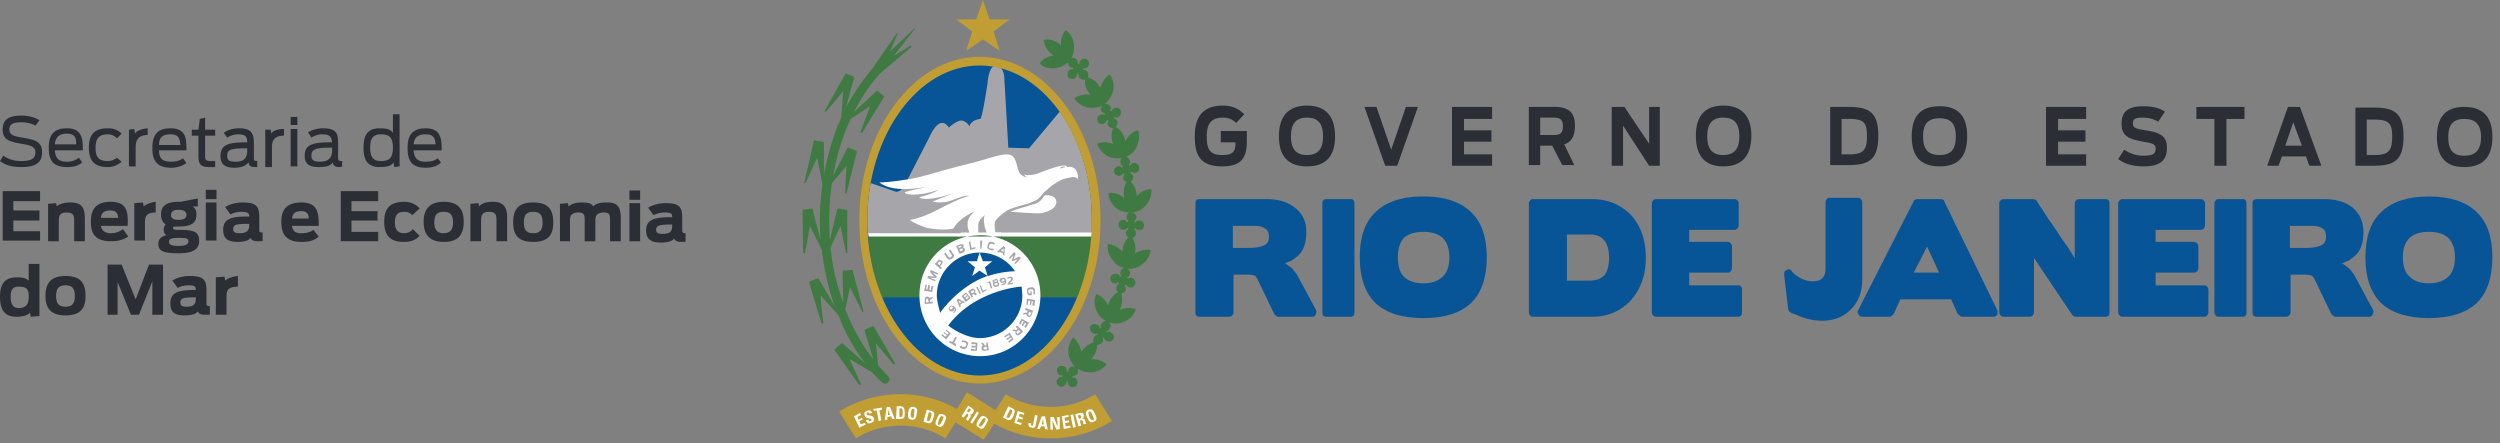 <svg width="299" height="53" fill="none" xmlns="http://www.w3.org/2000/svg"><rect width="100%" height="100%" fill="#808080" stroke="none"/><path fill-rule="evenodd" clip-rule="evenodd" d="M0 19.26l.4-.639c.719.48 1.358.64 2.157.64 1.199 0 1.679-.32 1.679-1.04 0-.718-.72-.878-1.759-1.038-1.358-.24-2.157-.48-2.157-1.678 0-1.2.719-1.679 2.237-1.679.96 0 1.679.24 2.158.56l-.48.64c-.399-.24-1.038-.4-1.678-.4-1.039 0-1.438.24-1.438.879s.56.799 1.598.959c1.359.24 2.318.4 2.318 1.758 0 1.198-.72 1.758-2.478 1.758-.959 0-1.838-.16-2.557-.72zm5.834-1.598c0-1.278.4-2.317 2.158-2.317 1.838 0 1.918 1.278 1.918 2.637H6.553c.08.8.32 1.359 1.439 1.359.719 0 1.119-.24 1.438-.48l.4.56c-.48.4-.96.559-1.838.559-1.838 0-2.158-1.039-2.158-2.318zm.72-.4H9.11c0-.718-.08-1.278-1.118-1.278-1.04 0-1.359.56-1.439 1.279zm4.075.4c0-1.358.48-2.317 2.238-2.317.799 0 1.278.24 1.678.64l-.56.559c-.24-.24-.559-.48-1.118-.48-1.12 0-1.439.64-1.439 1.598 0 1.04.32 1.599 1.438 1.599.48 0 .8-.16 1.12-.4l.559.48c-.48.4-.96.639-1.678.639-1.759 0-2.238-.96-2.238-2.318zm4.795-2.157l.64-.08.08.56c.159-.32.718-.56 1.518-.64v.799c-1.04 0-1.439.56-1.439 1.438V19.9h-.8v-4.395zm2.797 2.237c0-1.358.4-2.397 2.158-2.397 1.918 0 1.918 1.278 1.918 2.637H19.02c0 .88.32 1.359 1.439 1.359.719 0 1.039-.16 1.438-.4l.4.56a3.14 3.14 0 01-1.838.559c-1.838 0-2.238-1.04-2.238-2.318zm.8-.4h2.556c-.08-.719-.16-1.278-1.198-1.278-1.04 0-1.359.48-1.359 1.279zm3.915-1.837h.8l.16-1.28.638-.159v1.439h1.2v.719h-1.2v2.397c0 .4 0 .64.64.64h.56v.719h-.72c-1.039 0-1.279-.4-1.279-1.279v-2.477h-.799v-.72zm3.436 3.196c0-1.278.72-1.678 2.957-1.678h.24c0-.64-.16-.959-1.119-.959-.56 0-1.039.24-1.278.4l-.4-.56c.24-.24.959-.56 1.758-.56 1.519 0 1.838.56 1.838 1.839v1.598c0 .4 0 .48.4.48v.719h-.32c-.48 0-.64-.16-.72-.56-.319.4-.798.64-1.757.64-1.279 0-1.599-.64-1.599-1.359zm3.197-.719v-.24h-.16c-1.838 0-2.237.16-2.237.88 0 .479.16.719.959.719 1.038 0 1.438-.4 1.438-1.359zm2.158-2.477h.64l.08.48c.159-.32.718-.56 1.517-.56v.799c-1.118 0-1.438.56-1.438 1.358v2.398h-.8v-4.475zm3.037-.08h.799V19.9h-.8v-4.475zm0-1.439h.799v.96h-.8v-.96zm1.678 4.635c0-1.198.72-1.598 2.957-1.598h.32c-.08-.64-.24-.959-1.2-.959-.559 0-1.038.24-1.278.4l-.4-.64c.24-.16.96-.48 1.759-.48 1.598 0 1.838.56 1.838 1.759V18.7c0 .48 0 .56.48.56v.639c-.054.053-.16.08-.32.08-.56 0-.72-.16-.8-.56-.24.4-.719.56-1.678.56-1.358 0-1.678-.56-1.678-1.359zm3.276-.639v-.32h-.24c-1.837 0-2.237.24-2.237.96 0 .479.24.719.96.719 1.038 0 1.517-.4 1.517-1.359zm3.757-.32c0-1.358.4-2.317 1.918-2.317.959 0 1.358.16 1.598.56v-2.239h.8V19.9l-.64.08-.08-.56c-.24.4-.72.56-1.678.56-1.519 0-1.918-.96-1.918-2.318zm3.516 0c0-1.198-.4-1.598-1.439-1.598-1.038 0-1.278.64-1.278 1.598 0 .96.24 1.599 1.278 1.599 1.04 0 1.439-.4 1.439-1.599zm1.758 0c0-1.278.4-2.317 2.158-2.317 1.838 0 1.918 1.278 1.918 2.637h-3.357c.08.8.32 1.359 1.439 1.359.719 0 1.119-.16 1.438-.4l.4.48c-.4.4-.96.639-1.838.639-1.838 0-2.158-1.04-2.158-2.398zm.72-.4h2.636c-.08-.639-.16-1.198-1.198-1.198-1.04 0-1.359.48-1.439 1.199zM.318 22.858h4.476v1.199H1.598v1.118h3.117v1.2H1.598v1.278h3.197v1.119H.32v-5.914zm5.435 1.518l.959-.08.08.4c.24-.24.72-.48 1.678-.48 1.359 0 1.678.72 1.678 1.919v2.717H8.871v-2.478c0-.56-.08-.959-.88-.959-.878 0-.958.4-.958 1.04v2.397h-1.28v-4.476zm5.116 2.157c0-1.279.4-2.398 2.397-2.398 1.998 0 2.078 1.36 1.998 2.877h-3.197c.08.48.4.88 1.2.88.718 0 1.038-.24 1.438-.48l.639.88c-.64.399-1.199.559-2.078.559-1.998 0-2.397-1.04-2.397-2.318zm1.198-.48h2.078c-.08-.479-.16-.879-.959-.879-.799 0-1.039.32-1.119.88zm3.996-1.758l1.04-.08.08.48c.239-.24.798-.48 1.438-.56v1.28c-1.04 0-1.28.399-1.28 1.118v2.238h-1.278v-4.476zm4.715 2.797c-.053.054-.08.107-.08.16 0 .24.16.24.8.24 1.838 0 2.317.32 2.317 1.279 0 1.119-.8 1.518-2.477 1.518-1.759 0-2.398-.24-2.398-1.119 0-.56.32-.879.96-1.039-.24-.16-.32-.4-.32-.639 0-.266.08-.48.24-.64-.374-.266-.56-.665-.56-1.198 0-.96.56-1.518 2.078-1.518h.24l2.077-.4v.959h-.639c.32.16.48.48.48.959 0 1.039-.64 1.438-2.158 1.438h-.56zm1.758 1.759c0-.32-.24-.4-1.118-.4-1.04 0-1.2.16-1.2.48 0 .32.24.479 1.2.479.879 0 1.118-.24 1.118-.56zm-.24-3.117c0-.4-.24-.64-.958-.64-.64 0-.88.24-.88.64 0 .32.24.56.88.56.719 0 .959-.24.959-.56zm2.318-1.519h1.279v4.556h-1.279v-4.556zm0-1.518h1.279v1.119h-1.279v-1.119zm2.078 4.795c0-1.279.88-1.598 2.877-1.598h.24c0-.4-.16-.56-.96-.56-.559 0-1.038.16-1.278.32l-.64-.88c.32-.239 1.12-.559 2.079-.559 1.678 0 1.998.48 1.998 1.759v1.438c0 .32 0 .4.4.4v1.039h-.56c-.48 0-.72-.08-.88-.4-.24.32-.719.48-1.598.48-1.358 0-1.678-.64-1.678-1.439zm3.117-.56v-.16h-.16c-1.598 0-1.758.16-1.758.64 0 .32.16.48.72.48.798 0 1.198-.24 1.198-.96zm3.836-.399c0-1.279.48-2.318 2.397-2.318 1.998 0 2.078 1.28 2.078 2.797h-3.197c.08.56.32.88 1.12.88.719 0 1.118-.16 1.438-.4l.64.8c-.56.479-1.12.638-2.079.638-1.918 0-2.397-1.038-2.397-2.397zm1.278-.4h1.998c0-.48-.16-.879-.879-.879-.799 0-1.039.32-1.119.88zm5.834-3.276h4.476v1.199h-3.197v1.198h3.117v1.12h-3.117v1.358h3.197v1.119h-4.476v-5.994zm5.195 3.676c0-1.279.4-2.398 2.398-2.398.799 0 1.438.32 1.838.8l-.88.799c-.16-.16-.4-.4-.959-.4-.879 0-1.118.48-1.118 1.279 0 .72.24 1.279 1.118 1.279.4 0 .72-.16 1.04-.48l.799.8c-.48.479-.96.718-1.918.718-1.839 0-2.318-1.038-2.318-2.397zm4.715 0c0-1.518.72-2.398 2.398-2.398 1.758 0 2.397.88 2.397 2.398 0 1.518-.64 2.397-2.397 2.397-1.679 0-2.398-.879-2.398-2.397zm3.516.08c0-.8-.24-1.279-1.118-1.279-.88 0-1.12.48-1.12 1.279 0 .72.24 1.279 1.12 1.279.879 0 1.118-.56 1.118-1.28zm2.078-2.238l.96-.08.08.4c.239-.32.718-.56 1.677-.56 1.359 0 1.679.8 1.679 1.918v2.798h-1.279v-2.558c0-.56-.08-.959-.88-.959-.878 0-.958.48-.958 1.04v2.477h-1.28v-4.476zm5.115 2.238c0-1.598.64-2.398 2.397-2.398 1.759 0 2.398.8 2.398 2.398 0 1.518-.64 2.317-2.398 2.317s-2.397-.799-2.397-2.317zm3.516 0c0-.8-.24-1.279-1.119-1.279s-1.118.48-1.118 1.279c0 .8.24 1.279 1.118 1.279.88 0 1.12-.48 1.12-1.28zm2.078-2.238l.959-.08.08.4c.24-.24.72-.48 1.598-.48 1.04 0 1.2.24 1.359.48.24-.32.72-.48 1.678-.48 1.359 0 1.599.72 1.599 1.918v2.718h-1.28v-2.478c0-.56 0-.959-.718-.959-.88 0-1.04.4-1.04.96v2.477h-1.278v-2.478c0-.56 0-.959-.72-.959-.878 0-1.038.4-1.038.96v2.477H66.97v-4.476zm8.311-.08h1.28v4.556h-1.28v-4.556zm0-1.518h1.28v1.119h-1.28v-1.12zm1.998 4.795c0-1.279.88-1.598 2.957-1.598h.16c0-.4-.08-.56-.88-.56-.559 0-1.038.16-1.358.32l-.639-.88c.32-.239 1.119-.559 2.078-.559 1.678 0 1.998.48 1.998 1.758v1.439c0 .32.08.4.4.4v1.038h-.48c-.48 0-.72-.08-.88-.4-.239.32-.798.48-1.598.48-1.438 0-1.758-.639-1.758-1.438zm3.117-.56v-.16h-.08c-1.598 0-1.838.16-1.838.64 0 .32.16.48.8.48.798 0 1.118-.24 1.118-.96zM0 35.484c0-1.279.4-2.318 1.998-2.318.8 0 1.199.16 1.438.4v-1.998h1.28V37.8l-1.04.08-.08-.48c-.32.32-.799.48-1.678.48C.4 37.881 0 36.842 0 35.484zm3.436 0c0-.88-.24-1.2-1.198-1.2-.8 0-.96.48-.96 1.2 0 .719.16 1.358.96 1.358.879 0 1.198-.48 1.198-1.358zm1.998-.08c0-1.599.719-2.398 2.397-2.398 1.758 0 2.398.8 2.398 2.398 0 1.518-.64 2.317-2.398 2.317-1.678 0-2.397-.8-2.397-2.317zm3.516 0c0-.8-.24-1.28-1.119-1.28s-1.119.48-1.119 1.28c0 .799.24 1.278 1.12 1.278.878 0 1.118-.48 1.118-1.279zm3.916-3.757h1.678l1.678 4.156 1.599-4.155h1.678v5.993H18.22v-3.996l-1.598 3.996h-.96l-1.598-3.916v3.916h-1.198v-5.993zm7.512 4.636c0-1.28.879-1.599 2.877-1.599h.16c0-.4-.08-.56-.88-.56-.559 0-1.038.16-1.278.32l-.64-.879c.32-.24 1.12-.559 2.078-.559 1.679 0 1.998.48 1.998 1.758v1.439c0 .32 0 .4.4.4v1.038h-.56c-.479 0-.719-.08-.879-.4-.24.32-.719.48-1.598.48-1.438 0-1.678-.64-1.678-1.438zm3.037-.56v-.16h-.08c-1.599 0-1.758.16-1.758.64 0 .32.16.48.719.48.8 0 1.119-.24 1.119-.96zm2.397-2.557l1.04-.08.08.48c.239-.24.798-.48 1.518-.56v1.279c-1.12 0-1.359.4-1.359 1.119v2.237h-1.279v-4.475z" fill="#2C2E35"/><path d="M103.252 26.293c0-10.47 6.234-19.02 13.906-19.02 7.672 0 13.905 8.55 13.905 19.02 0 10.549-6.233 19.1-13.905 19.1s-13.906-8.551-13.906-19.1z" fill="#075596"/><path d="M128.826 35.563h-23.335c-.959-2.238-1.519-4.875-1.679-7.672h26.772c-.159 2.797-.799 5.434-1.758 7.672z" fill="#3E7A41"/><path d="M130.584 27.891l-26.772.08a16.139 16.139 0 01-.08-1.598c0-1.545.134-3.037.4-4.476l3.037 1.04c.799 0 1.199-1.12 1.199-1.12l2.797-5.434c1.358-2.957 2.317-1.119 2.317-1.119s.48-.48 1.039-.719c.799-.48 1.439.56 1.439.56s.079-.72 1.278-.88c.24 0 .879-4.315.879-4.315s.08-1.598.72-1.998c.266.053.559.133.879.24.399.4.399 1.199.399 1.199l.48 8.31 2.477.08 3.676-4.395c2.398 3.357 3.836 7.912 3.836 13.027v1.518z" fill="#A6A6AA"/><path d="M119.876 28.291h10.708c0-.16.027-.32.08-.48h-12.467l1.679.48zm-3.597-.4h-12.467c.054.16.08.294.08.4h10.709l1.678-.4z" fill="#fff"/><path d="M127.947 43.954c.16-.16.479-.16.639-.08a2.783 2.783 0 01-.799-1.598c-.08-.72.16-1.359.56-1.918.479.4.879 1.039.958 1.678l.16-.16c.4-.48.879-.799 1.359-.959a.682.682 0 010-.559c.08-.16.24-.32.479-.32-.053-.053-.08-.106-.08-.16a.492.492 0 01-.559-.08c-.24-.16-.4-.479-.24-.799.16-.24.56-.32.799-.16.24.08.32.24.32.4h.16c-.08-.16-.08-.4.08-.56.08-.16.32-.319.559-.239-.559-.32-.959-.72-1.198-1.279-.32-.719-.32-1.438 0-1.998.559.24 1.118.72 1.358 1.359a.619.619 0 00.08-.24c.24-.64.639-1.039 1.119-1.358-.16-.08-.24-.32-.16-.56 0-.24.16-.4.32-.4-.054-.053-.08-.133-.08-.24-.16.16-.32.24-.56.16-.319-.08-.479-.399-.399-.718.08-.32.399-.48.719-.4.24 0 .32.16.4.32.053 0 .106-.027.159-.08a.53.53 0 01-.08-.48c.08-.32.24-.48.48-.48-.559-.08-1.039-.399-1.438-.958a2.48 2.48 0 01-.56-1.918c.639.08 1.279.4 1.758.959v-.24c.08-.64.32-1.119.719-1.518-.159-.08-.319-.24-.319-.48s.16-.4.319-.48l-.159-.16c-.08.16-.32.24-.48.24-.319 0-.559-.32-.559-.639 0-.32.24-.56.559-.56.24 0 .4.16.48.32l.159-.16c-.159-.16-.239-.32-.239-.479 0-.24.16-.48.399-.56-.559 0-1.198-.16-1.678-.559-.559-.48-.879-1.119-.879-1.758.639-.08 1.279.08 1.838.56v-.32c-.08-.56.08-1.12.32-1.599-.16 0-.32-.16-.4-.4 0-.239.08-.399.16-.559-.053 0-.106-.026-.16-.08-.08.16-.239.32-.399.32-.32.08-.64-.16-.72-.48 0-.319.16-.559.48-.639.16-.08.399 0 .479.16l.16-.16c-.16-.08-.32-.24-.32-.48-.079-.159 0-.399.16-.559-.479.16-1.118.08-1.678-.16-.639-.399-1.119-.958-1.279-1.518.64-.24 1.279-.24 1.998.08a.93.93 0 01-.159-.24c-.16-.56-.16-1.198.08-1.678-.24 0-.48-.16-.64-.4-.08-.16 0-.32.08-.479-.053-.053-.133-.08-.24-.08 0 .16-.08.32-.319.4-.24.16-.64 0-.72-.24-.159-.32-.079-.64.24-.8.16-.08.4-.08.56 0 0-.052.026-.106.079-.16-.239-.079-.399-.159-.479-.319-.08-.24 0-.48.16-.64-.48.24-1.119.32-1.758.24-.72-.16-1.279-.559-1.599-1.118.48-.32 1.199-.56 1.918-.4a.956.956 0 01-.16-.24c-.399-.479-.559-1.038-.479-1.598a.62.62 0 01-.639-.16c-.16-.16-.16-.4-.16-.559h-.16c0 .16-.08.4-.16.48a.627.627 0 01-.879 0c-.16-.24-.16-.64.08-.88.16-.08.32-.16.48-.08v-.24c-.16.08-.32 0-.48-.16-.08-.159-.16-.319-.08-.479-.4.32-.959.64-1.518.72-.72.08-1.439-.08-1.918-.56.319-.48.959-.879 1.678-.959a.92.92 0 01-.24-.16c-.559-.4-.879-1.039-.959-1.678.639-.16 1.279 0 1.918.48l.16.16c-.08-.72.16-1.36.559-1.839.48.32.879.96.959 1.679.08.639 0 1.198-.319 1.678.239-.08.479 0 .639.16.16.16.16.32.16.56h.16c0-.16.08-.4.239-.48.24-.24.56-.24.8 0 .239.24.159.639-.08.879-.16.08-.32.16-.48.08v.24c.16-.08.32 0 .48.16.159.159.16.479.08.718.559.16 1.039.48 1.358 1.04l.16.16c.16-.64.56-1.2 1.119-1.6.32.56.559 1.2.4 1.919-.16.72-.56 1.279-1.039 1.678.239-.08.559 0 .719.32.08.16 0 .32-.08.48.106 0 .16.026.16.08.08-.16.16-.32.399-.4.24-.16.64 0 .719.24.16.319 0 .639-.239.799-.16.08-.4.08-.56 0 0 .053-.026.106-.079.16.239 0 .399.16.479.319.08.24 0 .56-.16.72.48.239.879.798 1.039 1.358.053.106.08.213.08.32.399-.64.879-1.12 1.518-1.28.24.56.16 1.28-.159 1.999-.24.56-.72.959-1.279 1.198.24 0 .4.16.479.48.08.16 0 .32-.16.48.054.053.107.08.16.08.08-.16.24-.24.4-.32.32-.08.639.16.719.48.08.319-.16.639-.479.718-.16 0-.4-.08-.48-.16l-.16.16c.24.08.32.24.4.4 0 .24-.08.48-.32.64.4.32.64.878.72 1.518v.24c.479-.56 1.118-.88 1.758-.88.08.64-.16 1.36-.64 1.919a2.47 2.47 0 01-1.598.879c.24.08.48.32.48.559-.08.24-.16.4-.32.48l.16.16c.08-.16.319-.24.479-.24.32 0 .56.24.56.559 0 .32-.24.64-.56.56-.24 0-.399-.08-.479-.24l-.16.16c.16.08.24.32.24.479 0 .24-.16.48-.4.56.24.479.4 1.038.32 1.598a.713.713 0 01-.08.32c.559-.4 1.278-.56 1.918-.48-.08.64-.4 1.279-.959 1.678-.56.48-1.279.64-1.838.56.239.08.399.4.319.639-.079.24-.159.4-.399.4l.16.16c.08-.08.319-.16.479-.08.32.08.48.399.4.719-.08.32-.4.48-.72.4-.159-.08-.319-.16-.399-.32-.053 0-.107.026-.16.08.16.16.16.32.16.479-.08.32-.32.48-.56.48.16.479.16 1.118-.08 1.758a.613.613 0 01-.079.24 2.311 2.311 0 011.918-.08c-.24.639-.72 1.198-1.359 1.438-.639.32-1.279.32-1.838.08.16.24.24.48.08.72-.08.239-.24.319-.4.319v.16c.16-.08.4-.08.56.08.319.16.399.479.24.799-.16.24-.56.32-.8.16-.159-.08-.319-.24-.319-.4h-.16c.08.16.08.4 0 .56-.16.24-.4.32-.64.32 0 .479-.159 1.038-.559 1.517a.906.906 0 01-.16.24c.719-.08 1.359.16 1.838.56-.319.48-.959.879-1.678.959-.719.08-1.359-.08-1.838-.48.16.24.16.56-.08.8-.16.08-.32.16-.479.16v.159c.159 0 .319 0 .479.16.16.24.16.64-.08.879a.615.615 0 01-.799-.08c-.16-.16-.16-.32-.16-.48h-.16c0 .16-.08.32-.239.48-.24.24-.56.16-.8-.08-.239-.24-.16-.56.08-.8.08-.159.32-.159.48-.159v-.16c-.16 0-.32-.08-.48-.16a.627.627 0 010-.879c.24-.16.64-.16.879.08.08.16.16.32.08.48h.24c0-.16 0-.32.16-.48zM104.371 8.152c-1.198 1.438-2.317 3.036-3.196 4.715l.959-3.517c.053-.053.053-.106 0-.16l-.959-.399c-.053 0-.08.027-.08.08l-2.477 4.395v.08c.053.053.106.053.16 0 0 0 1.757-1.998 2.077-2.477l-.24 3.196a4.39 4.39 0 01-.399.88 35.923 35.923 0 00-1.678 5.913v-3.836c-.054-.053-.107-.08-.16-.08l-.96-.16c-.053 0-.08.027-.08.08l-1.118 4.875c-.053.054-.053.107 0 .16.107 0 .16-.026.16-.08 0 0 1.119-2.477 1.358-2.957l.64 3.197a29.41 29.41 0 00-.32 4.316c0 .745.027 1.518.08 2.317l-.959-3.676c-.053-.053-.106-.08-.16-.08l-.959.16c-.053 0-.08.027-.08.08l.08 5.035c0 .053.053.08.16.08.053 0 .08-.027.08-.08 0 0 .48-2.638.56-3.197l1.438 2.877a30.77 30.77 0 001.518 6.713l-1.918-3.277c-.053-.053-.106-.053-.16 0l-.879.32c-.053.053-.08.106-.08.16l1.439 4.795c.053.053.106.08.16.08.053 0 .08-.027.08-.08v-.08s-.32-2.637-.32-3.197l2.158 2.398c.799 2.158 1.918 4.076 3.196 5.754l-2.717-2.398h-.16l-.719.64c-.053.053-.08.106-.08.16l2.877 4.075c.054.053.107.08.16.08l.08-.08v-.08s-1.119-2.477-1.359-2.957l2.718 1.599c.373.426.772.825 1.198 1.198.16.24.56.24.72 0 .239-.16.239-.559 0-.719a14.46 14.46 0 01-1.199-1.358l-.24-2.558c.4.48 2.078 2.478 2.078 2.478h.16c.08 0 .08-.08 0-.16l-2.478-4.316c-.053-.053-.106-.08-.16-.08l-.879.4c-.053.053-.079.106-.079.16l1.038 3.436c-1.358-1.758-2.477-3.756-3.356-5.993l.559-2.638c.24.4 1.439 2.877 1.439 2.877 0 .053.026.08.08.08.053 0 .08-.053.08-.16l-1.279-4.795c0-.053-.027-.08-.08-.08l-1.039.08c-.053 0-.08.027-.08.08l.08 3.756a25.549 25.549 0 01-1.518-6.633l1.199-2.557c.079.48.639 3.197.639 3.197 0 .053.026.08.08.08.053 0 .08-.027.08-.08v-5.035c0-.053-.027-.08-.08-.08l-.959-.16c-.054 0-.107.027-.16.08l-.88 3.676a35.755 35.755 0 01-.08-2.317c0-1.492.108-2.984.32-4.476l1.759-2.078c-.08.48-.16 3.197-.16 3.197 0 .053.027.107.08.16.053 0 .08-.027.08-.08l1.198-4.875v-.16l-.959-.4c-.053 0-.106.027-.159.08l-1.679 3.277a26.876 26.876 0 012.078-6.793l2.318-1.518c-.16.48-1.119 3.037-1.119 3.037v.16c.053.053.107.053.16 0l2.637-4.316c.053-.053.053-.08 0-.08l-.799-.64c0-.053-.027-.053-.08 0l-2.717 2.558a21.198 21.198 0 013.037-4.555l3.836-3.277v-.08c0-.053-.027-.08-.08-.08 0 0-1.119.72-1.998 1.2l2.557-3.277c-.053-.054-.08-.054-.08 0l-2.957 2.797c.4-.96.879-2.078.879-2.078.054-.053.054-.08 0-.08h-.08l-2.877 4.156z" fill="#3E7A41"/><path fill-rule="evenodd" clip-rule="evenodd" d="M131.623 26.373c0 10.709-6.473 19.5-14.464 19.5-7.912 0-14.386-8.791-14.386-19.5 0-10.789 6.474-19.58 14.386-19.58 7.991 0 14.464 8.791 14.464 19.58zm-1.039 0c0-10.23-5.993-18.54-13.425-18.54-7.353 0-13.427 8.31-13.427 18.54 0 10.23 6.074 18.54 13.427 18.54 7.432 0 13.425-8.31 13.425-18.54z" fill="#C09E33"/><path d="M114.602 28.291h5.115v-.48h-4.795l-.32.48zm9.83 7.033c0 3.995-3.197 7.272-7.193 7.272a7.247 7.247 0 01-7.272-7.272c0-3.996 3.196-7.193 7.272-7.193a7.163 7.163 0 017.193 7.193z" fill="#fff"/><path fill-rule="evenodd" clip-rule="evenodd" d="M111.243 35.883v.24l.319-.08v.24l-.959.08v-.48c0-.32.08-.4.24-.4.16 0 .32 0 .32.16l.399-.16v.16l-.319.24zm-.24 0c0-.08 0-.16-.08-.16-.16 0-.16.08-.16.16v.32l.32-.08-.08-.24zm-.48-1.119l.16-.719h.16l-.08.56h.16l.08-.48h.24l-.08.56h.16l.079-.48h.24l-.16.72-.959-.16zm.4-1.518l.08-.24.719.08-.479-.56.08-.24.879.4-.08.16-.56-.24.48.48-.08.16h-.719l.639.24-.08.16-.879-.4zm.879-1.678l.32-.32c.16-.24.319-.24.479-.08.16.08.24.24 0 .48l-.16.24.24.16-.16.159-.719-.64zm.719-.08c.054-.054.054-.107 0-.16-.08-.08-.16-.08-.239 0l-.16.16.24.24.159-.24zm.72-.64l-.32-.48.16-.159.319.48c.08.08.16.16.32.08.16-.16.16-.24.08-.32l-.32-.48.16-.16.32.48c.16.16.24.4-.08.64-.32.239-.48.08-.639-.08zm1.118-1.438l.4-.16c.24-.08.4-.08.479.08.054.107.027.213-.079.32.106-.054.186 0 .239.16.08.16 0 .24-.239.399l-.4.16-.4-.96zm.56.16c.08-.08.08-.08.08-.16 0-.053-.054-.053-.16 0l-.24.08.08.16.24-.08zm.16.4c.106-.054.133-.107.08-.16 0-.107-.054-.134-.16-.08l-.24.08.08.24.24-.08zm.799-1.04l.16-.08.159.8.48-.08v.16l-.639.16-.16-.96zm1.358-.16h.24l-.08.96h-.16v-.96zm.88.56c.079-.32.239-.48.559-.4.16.054.266.134.319.24l-.159.08c-.054-.053-.107-.08-.16-.08-.213-.053-.346.027-.4.24 0 .16 0 .32.24.32h.24l.16.16c-.16 0-.24.08-.48 0-.32-.08-.399-.24-.319-.56zm1.917.08l.16.16-.08 1.039-.159-.16v-.16l-.4-.16-.08.08-.24-.08.799-.72zm0 .72v-.4l-.319.24.319.16zm1.279 0l.16.239-.24.64.64-.32.239.16-.639.719-.16-.08.4-.48-.64.24-.08-.08.24-.64-.479.48-.08-.16.639-.719zm1.998 4.235c.32-.08.479.16.479.48 0 .159.001.319-.079.399l-.16-.16c0-.08.08-.08.08-.24-.054-.213-.16-.293-.32-.24-.24 0-.32.08-.32.24 0 .24.08.24.24.24v-.24h.16v.48h-.16c-.24 0-.399-.08-.399-.48-.08-.32.159-.48.479-.48zm.479 1.518l-.079.72-.24-.08.08-.48h-.16l-.08.48-.16-.08.08-.48h-.24l-.08.48h-.159l.08-.72.958.16zm-.958 1.518l.079-.24-.319-.08.08-.239.879.32-.16.48c-.08.239-.24.319-.4.239-.16-.08-.239-.16-.239-.32l-.4.08.08-.24h.4zm.159.16c0 .08 0 .16.08.16.08.08.16 0 .16-.08l.16-.24-.32-.08-.08.24zm.08 1.04l-.399.639-.16-.16.24-.4-.16-.08-.24.4-.16-.08.24-.48-.16-.08-.24.48-.159-.16.319-.56.879.48zm-1.518.879l.16-.16-.24-.24.16-.16.72.72-.32.319c-.24.24-.4.16-.48.08-.08-.08-.16-.24-.08-.4l-.399-.08.16-.16.319.08zm.08.16c-.08.08-.08.159 0 .239.08.08.16 0 .24-.08l.16-.16-.24-.16-.16.16zm-.399.958l-.56.4-.08-.16.4-.32-.08-.16-.48.32-.079-.16.399-.24-.08-.24-.479.32-.08-.16.639-.399.48.8zm-3.437.72h.16v-.32l.16-.08.16.959-.48.08c-.32 0-.399-.08-.399-.24 0-.16 0-.32.16-.4l-.24-.32h.24l.239.32zm0 .16c-.16.08-.16.08-.16.16 0 .159.08.159.16.159h.24v-.32h-.24zm-.959.479h-.719v-.24l.559.08v-.24h-.479v-.24l.479.08v-.24h-.479v-.24l.719.08-.08.96zm-1.119-.64c-.079.4-.319.48-.639.4-.16-.053-.266-.133-.32-.24l.24-.16c0 .107.053.16.16.16.213.054.346 0 .4-.16.08-.24 0-.32-.24-.4-.08-.08-.16 0-.24 0l-.08-.159c.08-.08.24-.08.4 0 .399.08.479.32.319.56zm-1.598-.32l.24.16-.08.24-.799-.48.16-.159.239.16.4-.64.16.08-.32.64zm-.959-.399l-.559-.48.08-.16.399.32.16-.16-.4-.319.08-.08.4.32.16-.16-.4-.4.08-.08.56.48-.56.72z" fill="#A6A6AA"/><path fill-rule="evenodd" clip-rule="evenodd" d="M112.043 35.323c0-2.797 2.318-5.114 5.115-5.114l-.32 1.038h-1.119l.879.72-.319 1.039.879-.64.959.64c-1.678.559-3.916 1.998-5.674 4.395-.16-.56-.4-1.518-.4-2.078zm9.35-2.877c-.479 0-1.758.08-3.196.56h-.08l-.32-1.04.879-.719h-1.118l-.4-1.038c1.758 0 3.356.879 4.235 2.237zm.8 1.838c0 .16.08.8.08 1.04a5.1 5.1 0 01-5.115 5.114c-1.279 0-2.877-.8-3.756-1.519l.08-.08c2.797-3.676 7.432-4.475 8.631-4.555h.08z" fill="#075596"/><path fill-rule="evenodd" clip-rule="evenodd" d="M113.963 37.322h.079c.24-.32.16-.32.08-.4a.602.602 0 01-.08.24c-.159.16-.319.08-.479 0-.08-.16-.16-.24 0-.48.24-.16.4-.16.559 0 .32.24.32.4 0 .72v.08l-.159-.16zm-.08-.64c-.054-.053-.134-.026-.24.08-.08.08-.08.16 0 .24.08 0 .16 0 .24-.08.106-.106.106-.186 0-.24zm.558-.799l.16-.16.799.4-.159.16-.08-.08-.32.239.08.16-.16.16-.32-.88zm.56.24l-.32-.16.08.32.24-.16zm-.001-.719l.32-.24c.16-.16.293-.16.399 0 .054.053.054.106 0 .16.107 0 .187.053.24.16.16.08.08.24-.16.4l-.319.239-.48-.72zm.56 0c.079-.08.079-.08.079-.16-.053-.053-.106-.053-.159 0l-.24.16.16.16.16-.16zm.239.24c.053-.054.053-.107 0-.16 0-.054-.053-.054-.16 0l-.159.16.08.16.239-.16zm.639-.48l-.16.08.08.24-.16.08-.399-.72.32-.24c.239-.16.399-.08.479.08.08.08.08.24 0 .32l.24.16-.16.16-.24-.16zm0-.16c.08-.08.08-.16 0-.24 0-.08-.08-.08-.16 0l-.159.08.079.24.24-.08zm.32-.64l.16-.08.399.8-.159.08-.4-.8zm.4-.24h.159l.24.64.4-.16.08.08-.56.32-.319-.88zm1.118-.319l-.159.08v-.16l.319-.08.24.8-.16.08-.24-.72zm.48.32c0-.16 0-.24.08-.32-.08 0-.08-.08-.16-.16 0-.08.08-.16.319-.24.24-.08.32 0 .4.16 0 0 0 .08-.08.16.08 0 .16.08.16.24.08.08 0 .24-.24.32-.319.08-.399-.08-.479-.16zm.479-.56s-.08-.08-.24 0c-.079 0-.159.08-.079.08 0 .08 0 .08.159.08.16 0 .16-.08.16-.16zm.08.4c0-.107-.08-.133-.24-.08-.106 0-.159.053-.159.16.053.053.133.08.239.08.16-.053.214-.107.16-.16zm.48 0h.08c.319-.08.319-.16.319-.24-.053.053-.133.08-.239.08-.24.08-.32-.08-.4-.24 0-.16.08-.32.32-.32.319-.08.399.08.479.32 0 .32-.08.48-.479.56h-.08v-.16zm.319-.48c0-.106-.053-.133-.159-.08-.16 0-.16.08-.16.16s.08.16.16.08c.159 0 .213-.053.159-.16zm.4.4l.24-.24c.16-.16.16-.16.16-.24 0-.08 0-.16-.16-.16-.08.08-.16.08-.24.08l-.08-.08c.08-.08.16-.08.32-.16.213 0 .346.08.399.24 0 .16-.08.24-.239.4l-.16.16.399-.08v.16l-.639.08v-.16z" fill="#A6A6AA"/><path d="M119.555 6.074l-1.998-1.359-1.998 1.359.719-2.318-1.918-1.438h2.398L117.557 0l.799 2.318h2.398l-1.918 1.438.719 2.318zm11.428 41.077c-1.518.959-3.356 1.518-5.354 1.518-1.918 0-3.756-.56-5.355-1.518l-1.199 1.918-3.436-2.158s-.559 1.039-1.199 1.998a13.554 13.554 0 00-6.713-1.758c-2.717 0-5.194.719-7.352 2.078 0 0 1.518 2.477 1.998 3.196 1.518-.959 3.356-1.518 5.354-1.518 1.998 0 3.836.56 5.355 1.518l1.198-1.918 3.357 2.078c.24-.32.799-1.119 1.279-1.918a13.782 13.782 0 006.713 1.758c2.717 0 5.194-.719 7.352-2.078l-1.998-3.196z" fill="#C09E33"/><path fill-rule="evenodd" clip-rule="evenodd" d="M120.593 48.59l.48.24c.4.16.32.4.16.88-.08.16-.32.718-.799.479l-.48-.24.639-1.359zm-.239 1.28l.16.079c.159.08.239 0 .399-.4.16-.24.24-.48 0-.559l-.08-.08-.479.96zm.959.718l.399-1.438.8.24-.08.24-.48-.16-.08.32.48.159-.08.24-.48-.16-.16.4.56.16-.08.24-.799-.24zm2.797-.879l-.24 1.12c0 .319-.24.399-.48.319-.399-.08-.399-.24-.399-.56h.32c0 .16-.08.32.159.32 0 0 .08 0 .08-.08l.24-1.199.32.08zm-.08 1.599l.559-1.519h.4l.32 1.599-.32-.08-.08-.32h-.4l-.159.32h-.32zm.719-1.2l-.16.64h.24l-.08-.64zm.879 1.28v-1.519h.4l.399 1.039h.08l-.08-1.039h.32v1.439l-.399.08-.48-1.12.08 1.12h-.32zm1.599-.08l-.24-1.519.799-.16v.24l-.479.08.079.4.48-.08v.24l-.48.08.08.399.56-.08v.24l-.799.16zm1.118-.16l-.319-1.519.319-.08.32 1.519-.32.08zm.959-.24l-.319.08-.4-1.439.56-.16c.239-.08.399 0 .479.24 0 .16 0 .32-.16.4v.08c.08-.08.24-.08.32.16 0 .08.08.4.16.4l-.32.08c-.053-.054-.08-.134-.08-.24-.08-.16-.08-.32-.32-.24h-.079l.159.639zm-.239-.8l.159-.08c.08 0 .08-.159.08-.239-.053-.106-.133-.16-.239-.16l-.16.08.16.4zm.959-.159c-.16-.4-.32-.72.159-.959.48-.16.64.16.8.56.159.32.319.719-.16.879-.48.24-.64-.16-.799-.48zm.639-.32c-.16-.32-.24-.48-.4-.4-.159.08-.08.24 0 .56.16.4.24.48.48.48.16-.08.08-.24-.08-.64zm-15.424.32l-.24-.16.799-1.279.48.32c.24.16.24.32.08.56-.08.16-.24.24-.4.16.08 0 .24.16.08.399-.08.08-.24.32-.24.4l-.239-.16c0-.16.08-.24.16-.32.08-.16.159-.24 0-.4h-.08l-.4.48zm.4-.72l.159.08c.08 0 .16-.08.24-.16.053-.106.053-.186 0-.239l-.16-.08-.239.4zm.399 1.28l.799-1.28.24.16-.799 1.28-.24-.16zm.959-.24c.24-.4.48-.72.879-.4.48.24.24.56 0 .96-.16.319-.399.638-.799.319-.479-.24-.24-.56-.08-.88zm.64.4c.239-.4.319-.56.159-.64-.159-.08-.319.08-.479.4-.24.32-.32.479-.16.559.16.08.24 0 .48-.32zm-14.865.479l-.639-1.359.719-.4.16.24-.48.24.16.32.4-.24.08.24-.4.16.16.4.479-.16.16.16-.799.399zm1.359-.56c-.32.16-.48-.08-.56-.32l.32-.08c0 .16.08.24.24.16.106 0 .133-.053.08-.16-.08-.239-.72-.08-.8-.479-.079-.24-.079-.48.32-.56.24-.159.48-.08.56.24l-.32.08c0-.08-.08-.16-.24-.16-.053.054-.08.134-.08.24.08.24.719 0 .879.48.08.4-.16.48-.399.56zm1.358-1.838v.24l-.319.08.239 1.199-.319.08-.24-1.28-.32.08-.08-.239 1.039-.16zm.32 1.519l.24-1.599h.399l.56 1.439h-.32l-.08-.32-.479.08v.32l-.32.08zm.4-1.279v.64h.239l-.239-.64zm1.038-.4h.48c.4 0 .479.32.479.8 0 .24.08.719-.479.719h-.56l.08-1.519zm.32 1.28h.16c.16 0 .24-.16.24-.48 0-.32 0-.56-.24-.56h-.16v1.04zm1.039-.48c.08-.4.16-.8.639-.72.56.08.48.48.4.8-.08.4-.08.799-.639.719-.48-.08-.4-.4-.4-.8zm.719.08c.08-.4.08-.56-.08-.56-.16-.08-.239.08-.319.48 0 .4 0 .559.16.559.159.08.239-.08.239-.48zm1.519-.48l.559.16c.4.08.4.4.24.799-.08.24-.16.8-.719.64l-.48-.16.4-1.439zm0 1.279l.08.08c.239.08.319-.08.399-.4.08-.32.16-.56-.08-.64h-.16l-.239.96zm1.198-.16c.16-.4.24-.72.72-.56.559.16.399.56.239.88-.159.4-.319.799-.799.559-.479-.16-.319-.56-.16-.88zm.64.24c.16-.32.24-.56 0-.56-.16-.08-.24.08-.4.4-.08.4-.16.56 0 .64.16 0 .24-.16.4-.48zm16.223-28.93c-.16-.16-.24-.24-.56-.24-.239 0-.879.16-1.198.24-1.279.56-1.998 1.358-1.998 1.358s-.08.08-.24.16c-.32.4-.559.72-.879.96-.16.08-.48.239-1.119.479-.719.16-1.838.48-2.477.799-.56.4-1.279.959-1.439 1.358-.08.32 0 1.359.16 1.599h-1.039c-.08-.16-.16-.56-.32-.88-.08-.399-.239-1.198 0-1.518-.559.4-.799.8-.799 1.279v1.119h-.959c-.08-.32-.319-.8-.319-1.199 0-.48 0-.879.799-1.598-.719.24-2.078 1.118-2.478 1.998-1.119.24-2.397.08-3.196-.08-.72-.24-1.679-.64-1.998-.96.799-.08 2.397-.718 3.276-1.198.72-.4 2.957-1.518 3.836-1.678h-.399c-.64.08-1.439.48-2.318.719-.799.16-1.998 0-1.598-.08.799-.32 1.838-.72 2.397-.959-2.317.8-3.436.72-3.836.64-.16-.08-.239-.08-.239-.16.799-.16 1.838-.56 2.317-.88-2.637.88-4.076.56-4.076.32-.08-.08 2.158-.56 2.558-.64-.799.08-3.996.72-5.594-.559.959 0 3.516-.32 4.795-.639 1.278-.32 4.155-1.199 5.913-1.598 1.679-.4 3.597-1.12 4.476-1.12s.959.48 1.119.8c.159.32.159.8.399 1.279.16.4.56.56.799.64h.16c-.16-.08-.319-.16-.319-.32.239.16 1.038.08 1.518-.08.479-.16 1.598-.64 2.238-.8.559-.16 1.278-.32 1.358 0 .879-.16 1.119.4 1.199.64.08.24.16.48.08.799zm-1.439-1.439c-.399-.24-.879.24-.639.16.24-.08.639-.16.639-.16zm-1.118 4.236c-.08.72-.959 1.119-1.839 1.279-.879.08-3.116-.16-3.676-.16.799-.4 2.078-.64 2.637-.88.56-.08.96-.399 1.279-.798v-.08c.16-.16.24-.24.32-.24.639 0 1.279.16 1.279.879z" fill="#fff"/><path fill-rule="evenodd" clip-rule="evenodd" d="M147.528 32.846v4.475a.54.54 0 01-.16.4.542.542 0 01-.4.16h-3.516a.54.54 0 01-.399-.16.88.88 0 01-.08-.4V24.295a.7.7 0 01.08-.32.54.54 0 01.399-.16h8.072c1.385 0 2.504.347 3.356 1.04.906.692 1.359 1.65 1.359 2.876 0 1.385-.373 2.371-1.119 2.957l-.639.48-.799.32c.319.212.612.425.879.639.213.266.399.506.559.719l2.238 4.156c.106.213.106.4 0 .559-.054.213-.187.32-.4.32h-4.156c-.053 0-.133-.054-.239-.16l-.16-.16-2.078-4.316v.08c0-.053-.027-.106-.08-.16-.053-.106-.106-.16-.16-.16-.106-.106-.453-.16-1.039-.16h-1.518zm-.08-5.834v2.637h1.918c.799 0 1.412-.106 1.838-.32.373-.16.559-.506.559-1.038 0-.48-.159-.8-.479-.96-.266-.212-.693-.32-1.279-.32h-2.557zm11.108 10.869c-.106 0-.213-.054-.319-.16a.893.893 0 01-.08-.4V24.295c0-.107.027-.213.08-.32.106-.106.213-.16.319-.16h3.037c.107 0 .213.054.32.16.053.107.08.213.08.32V37.32c0 .16-.027.293-.08.4-.107.106-.213.16-.32.16h-3.037zm17.342-1.599c-1.278 1.172-3.17 1.758-5.674 1.758-2.504 0-4.395-.586-5.674-1.758-1.279-1.225-1.918-3.063-1.918-5.514 0-2.45.639-4.262 1.918-5.434 1.279-1.226 3.17-1.838 5.674-1.838 2.504 0 4.396.612 5.674 1.838 1.279 1.172 1.918 2.983 1.918 5.434 0 2.45-.639 4.289-1.918 5.514zm-3.356-7.832c-.533-.48-1.305-.719-2.318-.719-1.012 0-1.784.24-2.317.72-.48.532-.72 1.305-.72 2.317 0 1.066.24 1.838.72 2.318.533.532 1.305.799 2.317.799 1.013 0 1.785-.267 2.318-.8.533-.479.799-1.251.799-2.317 0-1.012-.266-1.785-.799-2.318zm17.821-4.635c1.918 0 3.49.64 4.715 1.918 1.172 1.279 1.759 2.984 1.759 5.115 0 2.025-.587 3.703-1.759 5.035-1.225 1.332-2.77 1.998-4.635 1.998h-7.112c-.16 0-.267-.054-.32-.16a.54.54 0 01-.16-.4V24.295c0-.107.053-.213.16-.32.053-.106.16-.16.32-.16h7.032zm1.519 4.955c-.373-.48-.933-.72-1.679-.72h-2.797v5.515h2.717c.746 0 1.333-.213 1.759-.64.373-.479.559-1.171.559-2.077 0-.906-.186-1.598-.559-2.078zm6.153 9.11c-.106 0-.213-.053-.32-.16a.543.543 0 01-.159-.399V24.295c0-.107.053-.213.159-.32.107-.106.214-.16.32-.16h9.43c.107 0 .213.054.32.16.107.107.16.213.16.32v2.637a.54.54 0 01-.16.4c-.107.106-.213.16-.32.16h-5.434v1.438h4.635c.107 0 .213.053.32.16.106.106.16.24.16.4v2.557c0 .16-.054.293-.16.4-.107.106-.213.16-.32.16h-4.635v1.517h5.834c.16 0 .293.054.4.16.053.107.079.24.079.4v2.637c0 .16-.026.293-.079.4a.543.543 0 01-.4.16h-9.83zm24.215-14.225c.107 0 .213.054.32.16.106.107.159.24.159.4v9.19c0 1.492-.452 2.69-1.358 3.596-.906.906-2.051 1.36-3.437 1.36a7.314 7.314 0 01-2.317-.4 10.7 10.7 0 01-.959-.4c-.266-.053-.453-.133-.56-.24-.053 0-.106-.053-.159-.16a.601.601 0 01-.08-.24l-.48-4.075c0-.16.027-.293.08-.4a.919.919 0 01.24-.16c.053-.053.133-.08.24-.08.106 0 .213.054.319.16.16.267.506.56 1.039.88.48.266.986.399 1.519.399 1.012 0 1.518-.506 1.518-1.518v-7.912a.54.54 0 01.16-.4c.053-.106.16-.16.32-.16h3.436zm12.385 14.225c-.107 0-.187-.053-.24-.16a.955.955 0 01-.24-.159l-.799-1.758h-6.074l-.799 1.758-.159.16c-.107.107-.214.16-.32.16h-3.277c-.213 0-.373-.107-.479-.32a.398.398 0 010-.48l6.633-13.026c0-.053.053-.106.16-.16a.61.61 0 01.239-.08h2.877c.054 0 .134.027.24.08.107.054.16.134.16.24l6.313 12.947a.98.98 0 010 .559c-.106.16-.266.24-.479.24h-3.756zm-5.754-5.274h3.037l-1.439-3.117-1.598 3.117zm18.381-3.117c.319.48.612.96.879 1.439v-6.633c0-.107.053-.213.16-.32a.54.54 0 01.399-.16h3.117c.16 0 .293.054.4.16a.711.711 0 01.079.32V37.32c0 .16-.026.293-.079.4a.543.543 0 01-.4.16h-3.596a.612.612 0 01-.24-.08l-.16-.16-4.555-6.793v6.473a.54.54 0 01-.16.4c-.107.107-.213.16-.32.16h-3.196c-.107 0-.213-.053-.32-.16a.54.54 0 01-.16-.4V24.295c0-.107.053-.213.16-.32.107-.106.213-.16.32-.16h3.596c.053 0 .133.027.24.08.106 0 .16.054.16.16.479.693.932 1.385 1.358 2.078.48.64.932 1.305 1.359 1.998.319.48.639.932.959 1.358zm6.553 8.392c-.107 0-.213-.053-.32-.16a.544.544 0 01-.16-.4V24.295c0-.107.054-.213.16-.32.107-.106.213-.16.32-.16h9.43c.106 0 .213.054.32.16.106.107.159.213.159.32v2.637c0 .16-.053.293-.159.4-.107.106-.214.16-.32.16h-5.434v1.438h4.635c.106 0 .213.053.32.16.106.107.159.24.159.4v2.557c0 .16-.053.293-.159.4-.107.106-.214.16-.32.16h-4.635v1.518h5.833c.16 0 .267.053.32.16a.54.54 0 01.16.4v2.636a.54.54 0 01-.16.4c-.053.107-.16.16-.32.16h-9.829zm11.428 0c-.107 0-.186-.053-.24-.16a.544.544 0 01-.16-.4V24.295c0-.107.054-.213.16-.32.054-.106.133-.16.24-.16h3.037c.106 0 .213.054.319.16a.7.7 0 01.08.32V37.32a.88.88 0 01-.08.4c-.106.107-.213.16-.319.16h-3.037zm8.711-5.035v4.475a.543.543 0 01-.56.56h-3.516a.543.543 0 01-.4-.16.894.894 0 01-.079-.4V24.295c0-.107.026-.213.079-.32a.543.543 0 01.4-.16h8.072c1.385 0 2.504.32 3.356.96.906.745 1.359 1.73 1.359 2.956 0 1.386-.373 2.371-1.119 2.957l-.639.48-.8.32c.32.213.613.426.88.639.213.266.399.506.559.719l2.238 4.156c.106.213.106.4 0 .56-.054.212-.187.319-.4.319h-4.076c-.106 0-.213-.053-.319-.16a24.12 24.12 0 01-.16-.16l-2.078-4.315v.08c0-.054-.027-.107-.08-.16-.053-.107-.107-.16-.16-.16-.106-.107-.453-.16-1.039-.16h-1.518zm-.08-5.834v2.637h1.918c.799 0 1.412-.106 1.838-.32.373-.16.559-.506.559-1.038 0-.48-.133-.8-.399-.96-.32-.212-.773-.319-1.359-.319h-2.557z" fill="#075596"/><path fill-rule="evenodd" clip-rule="evenodd" d="M296.171 36.282c-1.279 1.172-3.171 1.758-5.675 1.758s-4.395-.586-5.674-1.758c-1.278-1.225-1.918-3.063-1.918-5.514 0-2.45.64-4.262 1.918-5.434 1.279-1.226 3.17-1.838 5.674-1.838 2.504 0 4.396.612 5.675 1.838 1.278 1.172 1.917 2.983 1.917 5.434 0 2.45-.639 4.289-1.917 5.514zm-3.357-7.832c-.533-.48-1.305-.719-2.318-.719-1.012 0-1.784.24-2.317.72-.533.532-.799 1.305-.799 2.317 0 1.066.266 1.838.799 2.318.533.532 1.305.799 2.317.799 1.013 0 1.785-.267 2.318-.8.533-.479.799-1.251.799-2.317 0-1.012-.266-1.785-.799-2.318z" fill="#075596"/><path fill-rule="evenodd" clip-rule="evenodd" d="M142.891 16.304c0-2.557 1.198-3.676 3.356-3.676 1.279 0 1.998.48 2.557 1.039l-.959 1.039c-.319-.32-.799-.64-1.598-.64-1.438 0-1.918.8-1.918 2.238 0 1.519.32 2.238 1.838 2.238 1.279 0 1.598-.4 1.598-1.439v-.08h-1.758v-1.358h3.117v1.198c0 1.998-.639 3.037-2.957 3.037-2.557 0-3.276-1.278-3.276-3.596zm10.069 0c0-2.637 1.359-3.676 3.357-3.676 1.998 0 3.356 1.039 3.356 3.676 0 2.637-1.358 3.596-3.356 3.596-1.998 0-3.357-.959-3.357-3.596zm5.275 0c0-1.358-.48-2.238-1.918-2.238-1.439 0-1.918.88-1.918 2.238 0 1.359.479 2.238 1.918 2.238 1.438 0 1.918-.88 1.918-2.238zm4.954-3.516h1.439l1.758 5.114 1.758-5.114h1.439l-2.478 7.032h-1.438l-2.478-7.032zm10.469 0h4.795v1.438h-3.356v1.359h3.276v1.358h-3.276v1.519h3.356v1.358h-4.795v-7.032zm11.988 4.635h-1.439v2.318h-1.358v-6.953h3.117c1.918 0 2.397.959 2.397 2.237 0 .96-.24 1.918-1.279 2.238l1.199 2.477h-1.438l-1.199-2.317zm.24-1.279c.719 0 1.039-.24 1.039-1.039 0-.799-.32-1.039-1.119-1.039h-1.599v2.078h1.679zm6.872-3.356h1.519l2.957 4.395v-4.395h1.278v7.032h-1.278l-3.117-4.795v4.795h-1.359v-7.032zm10.07 3.436c0-2.557 1.279-3.596 3.276-3.596 1.998 0 3.357 1.039 3.357 3.596 0 2.637-1.359 3.676-3.357 3.676-1.997 0-3.276-1.039-3.276-3.676zm5.195.08c0-1.358-.48-2.238-1.919-2.238-1.438 0-1.917.88-1.917 2.238 0 1.359.479 2.238 1.917 2.238 1.439 0 1.919-.88 1.919-2.238zm10.868-3.516h2.238c2.477 0 3.516.719 3.516 3.436 0 2.797-1.039 3.517-3.516 3.517h-2.238v-6.953zm2.318 5.674c1.678 0 2.078-.56 2.078-2.158 0-1.598-.32-2.078-2.078-2.078h-.959v4.236h.959zm7.432-2.158c0-2.637 1.279-3.596 3.357-3.596 1.997 0 3.276.959 3.276 3.596s-1.279 3.596-3.276 3.596c-2.078 0-3.357-.959-3.357-3.596zm5.274 0c0-1.358-.479-2.158-1.917-2.158-1.519 0-1.998.8-1.998 2.158 0 1.439.479 2.238 1.998 2.238 1.438 0 1.917-.8 1.917-2.238zm10.789-3.516h4.795v1.438h-3.356v1.359h3.276v1.358h-3.276v1.519h3.356v1.358h-4.795v-7.032zm8.631 6.233l.719-1.119c.72.48 1.439.72 2.238.72 1.279 0 1.519-.24 1.519-.88 0-.559-.56-.639-1.519-.799-1.678-.32-2.557-.639-2.557-2.157 0-1.519.879-2.078 2.637-2.078 1.279 0 2.078.32 2.557.64l-.799 1.198a3.797 3.797 0 00-1.758-.48c-1.039 0-1.279.16-1.279.72 0 .56.56.639 1.519.799 1.518.24 2.557.56 2.557 2.078 0 1.438-.719 2.237-2.797 2.237-1.279 0-2.318-.32-3.037-.879zm11.508-4.795h-2.158v-1.438h5.754v1.438h-2.157v5.594h-1.439v-5.594zm8.791-1.438h1.438l2.558 7.032h-1.439l-.399-1.118h-2.877l-.4 1.118h-1.358l2.477-7.032zm1.678 4.635l-1.039-2.797-.959 2.797h1.998zm6.394-4.555h2.237c2.478 0 3.517.719 3.517 3.436 0 2.797-1.039 3.516-3.517 3.516h-2.237v-6.952zm2.317 5.674c1.678 0 2.078-.56 2.078-2.158 0-1.598-.32-2.078-2.158-2.078h-.879v4.236h.959zm7.432-2.158c0-2.637 1.279-3.596 3.277-3.596 1.998 0 3.356.959 3.356 3.596s-1.358 3.596-3.356 3.596c-1.998 0-3.277-.959-3.277-3.596zm5.275 0c0-1.359-.559-2.158-1.998-2.158-1.438 0-1.918.8-1.918 2.158 0 1.439.48 2.238 1.918 2.238 1.439 0 1.998-.8 1.998-2.238z" fill="#2C2E35"/></svg>